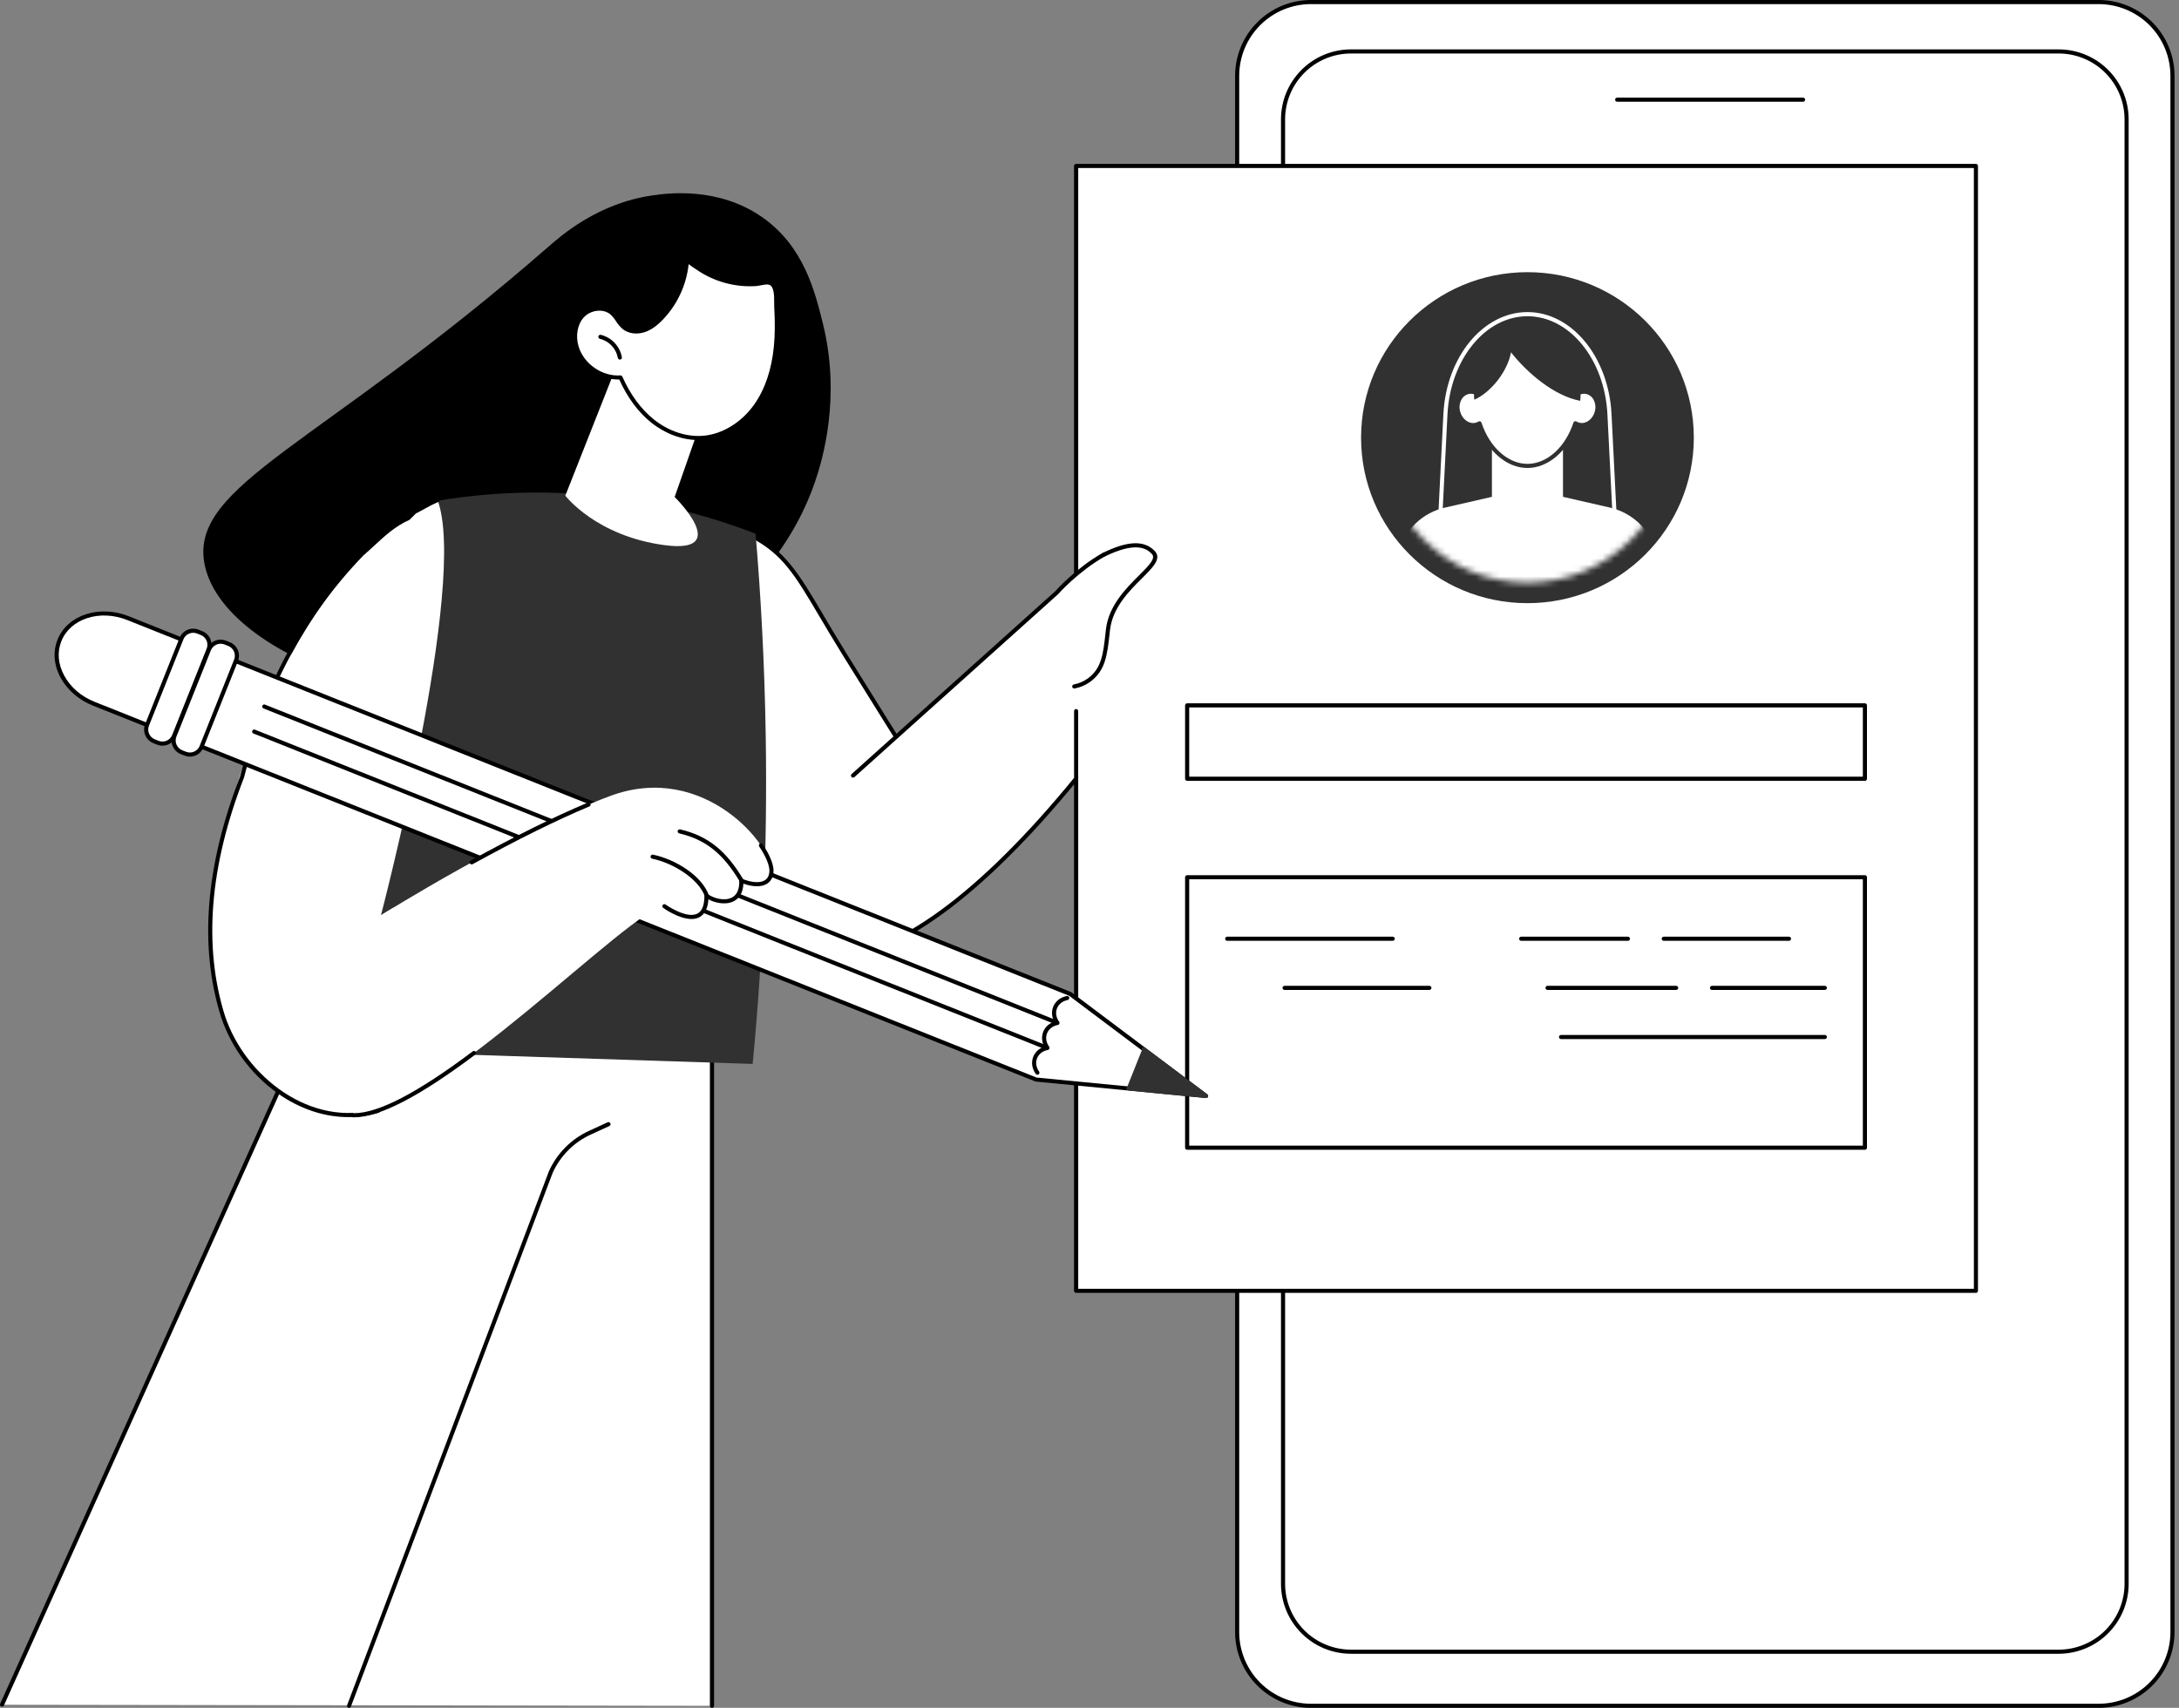 <svg width="361" height="283" viewBox="0 0 361 283" fill="none" xmlns="http://www.w3.org/2000/svg">
<rect x="0" y="0" width="361" height="283" fill="#808080" stroke="none"/>
<path d="M347.702 282.66H217.181C210.433 282.66 204.963 277.189 204.963 270.441L204.963 12.559C204.963 5.811 210.433 0.34 217.181 0.34H347.702C354.45 0.34 359.92 5.811 359.92 12.559V270.441C359.92 277.189 354.45 282.66 347.702 282.66Z" fill="white"/>
<path d="M217.181 283H347.701C351.031 282.996 354.223 281.672 356.577 279.317C358.932 276.963 360.256 273.771 360.26 270.441V12.559C360.256 9.229 358.932 6.037 356.577 3.682C354.223 1.328 351.031 0.004 347.701 0H217.181C213.851 0.004 210.659 1.328 208.305 3.682C205.95 6.037 204.626 9.229 204.622 12.559V270.441C204.626 273.771 205.95 276.963 208.305 279.317C210.659 281.672 213.851 282.996 217.181 283ZM347.701 0.68C350.85 0.684 353.87 1.936 356.097 4.163C358.324 6.39 359.576 9.409 359.579 12.559V270.441C359.576 273.591 358.324 276.61 356.097 278.837C353.87 281.064 350.85 282.316 347.701 282.319H217.181C214.032 282.316 211.013 281.063 208.786 278.836C206.559 276.61 205.306 273.59 205.303 270.441V12.559C205.306 9.41 206.559 6.39 208.786 4.164C211.013 1.937 214.032 0.684 217.181 0.68H347.701Z" fill="black"/>
<path d="M341.071 273.697H223.808C217.597 273.697 212.562 268.662 212.562 262.451L212.563 19.768C212.563 13.557 217.597 8.522 223.808 8.522H341.071C347.282 8.522 352.317 13.557 352.317 19.768V262.451C352.317 268.662 347.282 273.697 341.071 273.697Z" fill="white"/>
<path d="M223.812 274.038H341.074C344.146 274.035 347.092 272.813 349.264 270.641C351.436 268.468 352.657 265.523 352.66 262.451V19.77C352.657 16.698 351.435 13.753 349.263 11.581C347.091 9.409 344.146 8.187 341.074 8.184H223.812C220.74 8.187 217.794 9.408 215.622 11.58C213.449 13.752 212.227 16.698 212.224 19.77V262.451C212.227 265.523 213.449 268.469 215.621 270.641C217.794 272.814 220.739 274.035 223.812 274.038ZM341.074 8.864C343.965 8.868 346.737 10.018 348.782 12.062C350.826 14.107 351.976 16.878 351.98 19.77V262.451C351.976 265.342 350.826 268.114 348.782 270.159C346.737 272.203 343.965 273.353 341.074 273.356H223.812C220.92 273.353 218.148 272.204 216.103 270.159C214.059 268.114 212.909 265.342 212.906 262.451V19.77C212.909 16.878 214.059 14.106 216.103 12.062C218.148 10.017 220.92 8.867 223.812 8.864H341.074Z" fill="black"/>
<path d="M267.921 16.856H298.718C298.809 16.856 298.895 16.82 298.959 16.757C299.023 16.693 299.059 16.606 299.059 16.516C299.059 16.426 299.023 16.339 298.959 16.276C298.895 16.212 298.809 16.176 298.718 16.176H267.921C267.831 16.176 267.744 16.212 267.68 16.276C267.617 16.339 267.581 16.426 267.581 16.516C267.581 16.606 267.617 16.693 267.68 16.757C267.744 16.82 267.831 16.856 267.921 16.856Z" fill="black"/>
<path d="M178.284 27.497L327.354 27.5V213.894H178.284V27.497Z" fill="white"/>
<path d="M178.29 214.234H327.355C327.445 214.234 327.531 214.198 327.595 214.134C327.659 214.07 327.695 213.984 327.695 213.894V27.497C327.695 27.407 327.659 27.321 327.595 27.257C327.531 27.194 327.445 27.158 327.355 27.157H178.278C178.187 27.158 178.101 27.194 178.037 27.257C177.974 27.321 177.938 27.407 177.937 27.497V213.894C177.937 213.94 177.947 213.985 177.965 214.027C177.983 214.069 178.009 214.107 178.042 214.138C178.075 214.17 178.114 214.195 178.156 214.211C178.199 214.228 178.244 214.236 178.29 214.234ZM327.02 213.554H178.63V27.836H327.015L327.02 213.554Z" fill="black"/>
<path d="M196.675 116.884H308.963V129.045H196.675V116.884Z" fill="white"/>
<path d="M196.675 129.384H308.964C309.009 129.384 309.054 129.375 309.095 129.358C309.136 129.341 309.174 129.316 309.206 129.284C309.237 129.253 309.262 129.215 309.279 129.174C309.296 129.132 309.305 129.088 309.305 129.043V116.884C309.305 116.839 309.296 116.794 309.279 116.753C309.262 116.712 309.237 116.674 309.206 116.642C309.174 116.61 309.136 116.585 309.095 116.568C309.054 116.551 309.009 116.542 308.964 116.542H196.677C196.587 116.542 196.5 116.578 196.436 116.643C196.372 116.707 196.337 116.793 196.337 116.884V129.043C196.337 129.133 196.372 129.22 196.436 129.283C196.499 129.347 196.585 129.383 196.675 129.384ZM308.623 128.703H197.017V117.221H308.623V128.703Z" fill="black"/>
<path d="M196.675 145.358H308.963V190.176H196.675V145.358Z" fill="white"/>
<path d="M196.675 190.522H308.964C309.009 190.523 309.054 190.514 309.095 190.497C309.136 190.48 309.174 190.455 309.206 190.423C309.237 190.392 309.262 190.354 309.279 190.313C309.296 190.271 309.305 190.227 309.305 190.182V145.366C309.305 145.321 309.296 145.277 309.279 145.236C309.262 145.194 309.237 145.156 309.206 145.125C309.174 145.093 309.136 145.068 309.095 145.05C309.054 145.033 309.009 145.024 308.964 145.024H196.677C196.587 145.025 196.5 145.061 196.436 145.125C196.372 145.189 196.337 145.276 196.337 145.366V190.184C196.337 190.273 196.373 190.359 196.436 190.423C196.5 190.486 196.586 190.522 196.675 190.522ZM308.623 189.842H197.017V145.7H308.623V189.842Z" fill="black"/>
<path d="M253.055 99.947C237.832 99.947 225.491 87.669 225.491 72.524C225.491 57.378 237.832 45.101 253.055 45.101C268.278 45.101 280.619 57.378 280.619 72.524C280.619 87.669 268.278 99.947 253.055 99.947Z" fill="#313131"/>
<mask id="mask0_77_478" style="mask-type:luminance" maskUnits="userSpaceOnUse" x="228" y="48" width="50" height="49">
<path d="M253.056 96.545C239.723 96.545 228.914 85.791 228.914 72.525C228.914 59.26 239.723 48.506 253.056 48.506C266.389 48.506 277.197 59.26 277.197 72.525C277.197 85.791 266.389 96.545 253.056 96.545Z" fill="white"/>
</mask>
<g mask="url(#mask0_77_478)">
<path d="M237.966 98.833H268.148C268.194 98.834 268.24 98.825 268.282 98.806C268.325 98.788 268.363 98.762 268.395 98.728C268.427 98.695 268.451 98.655 268.467 98.612C268.483 98.568 268.49 98.522 268.488 98.476L266.986 68.62C266.51 59.139 260.391 51.713 253.057 51.713C245.724 51.713 239.603 59.136 239.129 68.62L237.627 98.476C237.625 98.522 237.632 98.568 237.648 98.612C237.664 98.655 237.688 98.695 237.72 98.728C237.751 98.761 237.79 98.788 237.832 98.806C237.874 98.824 237.92 98.834 237.966 98.833ZM267.79 98.153H238.324L239.807 68.662C240.271 59.538 246.086 52.403 253.057 52.403C260.029 52.403 265.848 59.538 266.306 68.662L267.79 98.153Z" fill="white"/>
<path d="M239.401 84.108L253.057 80.98L266.712 84.108C268.512 84.518 270.169 85.402 271.513 86.668C272.857 87.933 273.838 89.535 274.356 91.307L277.32 106.881H228.793L231.756 91.307C232.273 89.535 233.255 87.933 234.599 86.667C235.943 85.402 237.601 84.518 239.401 84.108Z" fill="white"/>
<path d="M253.056 89.385C254.616 89.385 256.112 88.766 257.216 87.665C258.319 86.563 258.941 85.068 258.943 83.508V72.569H247.169V83.508C247.171 85.068 247.792 86.563 248.896 87.665C250 88.767 251.496 89.385 253.056 89.385Z" fill="white"/>
<path d="M243.194 64.969C243.616 64.868 244.058 64.898 244.461 65.057C244.803 59.637 248.519 55.961 253.056 55.961C257.593 55.961 261.309 59.637 261.651 65.057C262.054 64.899 262.496 64.868 262.916 64.969C264.191 65.278 264.927 66.751 264.546 68.245C264.166 69.739 262.845 70.694 261.565 70.379C261.364 70.329 261.172 70.248 260.996 70.139C259.684 74.143 256.622 77.206 253.056 77.206C249.49 77.206 246.428 74.143 245.117 70.139C244.941 70.248 244.749 70.329 244.548 70.379C243.273 70.688 241.939 69.739 241.564 68.245C241.19 66.751 241.922 65.283 243.194 64.969Z" fill="white"/>
<path d="M253.057 77.546C256.459 77.546 259.707 74.778 261.193 70.615C261.288 70.653 261.386 70.685 261.485 70.71C262.942 71.068 264.461 70 264.878 68.327C265.102 67.476 264.982 66.571 264.543 65.809C264.375 65.521 264.153 65.269 263.887 65.068C263.622 64.867 263.319 64.721 262.996 64.638C262.655 64.555 262.3 64.547 261.955 64.617C261.45 59.379 257.763 55.621 253.054 55.621C248.345 55.621 244.658 59.379 244.153 64.617C243.808 64.548 243.453 64.555 243.112 64.638C242.79 64.721 242.487 64.867 242.222 65.068C241.956 65.268 241.733 65.52 241.566 65.807C241.126 66.57 241.006 67.475 241.23 68.327C241.648 70 243.169 71.067 244.623 70.71C244.722 70.685 244.82 70.653 244.915 70.615C246.415 74.778 249.646 77.546 253.057 77.546ZM260.997 69.799C260.957 69.799 260.917 69.807 260.879 69.82C260.831 69.838 260.787 69.867 260.752 69.904C260.716 69.941 260.689 69.985 260.673 70.034C259.334 74.121 256.272 76.866 253.057 76.866C249.842 76.866 246.78 74.121 245.441 70.034C245.425 69.985 245.398 69.941 245.362 69.904C245.327 69.867 245.283 69.838 245.235 69.82C245.187 69.803 245.135 69.796 245.084 69.801C245.033 69.805 244.984 69.822 244.94 69.848C244.793 69.939 244.634 70.006 244.467 70.049C243.384 70.317 242.224 69.472 241.897 68.163C241.714 67.485 241.806 66.762 242.155 66.152C242.276 65.942 242.437 65.757 242.63 65.61C242.823 65.462 243.043 65.354 243.277 65.293C243.632 65.21 244.003 65.236 244.341 65.368C244.391 65.389 244.446 65.397 244.499 65.392C244.553 65.387 244.605 65.369 244.65 65.34C244.696 65.311 244.734 65.271 244.761 65.225C244.788 65.178 244.803 65.125 244.805 65.071C245.127 59.987 248.599 56.295 253.062 56.295C257.525 56.295 260.997 59.987 261.317 65.071C261.32 65.125 261.336 65.176 261.363 65.222C261.39 65.269 261.427 65.308 261.471 65.337C261.517 65.367 261.568 65.385 261.622 65.391C261.676 65.396 261.73 65.388 261.781 65.368C262.12 65.236 262.491 65.21 262.845 65.293C263.08 65.355 263.3 65.463 263.493 65.61C263.685 65.758 263.847 65.943 263.967 66.154C264.313 66.761 264.406 67.481 264.226 68.156C263.898 69.466 262.746 70.311 261.655 70.043C261.488 70 261.328 69.933 261.181 69.842C261.125 69.811 261.061 69.796 260.997 69.799Z" fill="#313131"/>
<path d="M261.797 66.418C257.5 65.614 253.018 61.804 250.329 58.377C249.803 61.425 247.091 64.985 244.25 66.236C244.25 66.236 242.895 54.104 253.065 54.495C263.234 54.886 261.797 66.418 261.797 66.418Z" fill="#313131"/>
</g>
<path d="M203.315 155.894H230.738C230.828 155.894 230.915 155.859 230.978 155.795C231.042 155.731 231.078 155.644 231.078 155.554C231.078 155.464 231.042 155.377 230.978 155.314C230.915 155.25 230.828 155.214 230.738 155.214H203.315C203.225 155.214 203.138 155.25 203.074 155.314C203.01 155.377 202.975 155.464 202.975 155.554C202.975 155.644 203.01 155.731 203.074 155.795C203.138 155.859 203.225 155.894 203.315 155.894Z" fill="black"/>
<path d="M252.014 155.894H269.703C269.793 155.894 269.88 155.859 269.943 155.795C270.007 155.731 270.043 155.644 270.043 155.554C270.043 155.464 270.007 155.377 269.943 155.314C269.88 155.25 269.793 155.214 269.703 155.214H252.014C251.924 155.214 251.838 155.25 251.774 155.314C251.71 155.377 251.674 155.464 251.674 155.554C251.674 155.644 251.71 155.731 251.774 155.795C251.838 155.859 251.924 155.894 252.014 155.894Z" fill="black"/>
<path d="M275.638 155.894H296.388C296.479 155.894 296.565 155.859 296.629 155.795C296.693 155.731 296.729 155.644 296.729 155.554C296.729 155.464 296.693 155.377 296.629 155.314C296.565 155.25 296.479 155.214 296.388 155.214H275.638C275.548 155.214 275.461 155.25 275.397 155.314C275.334 155.377 275.298 155.464 275.298 155.554C275.298 155.644 275.334 155.731 275.397 155.795C275.461 155.859 275.548 155.894 275.638 155.894Z" fill="black"/>
<path d="M212.814 164.036H236.81C236.9 164.036 236.987 164.001 237.051 163.937C237.115 163.873 237.15 163.786 237.15 163.696C237.15 163.606 237.115 163.519 237.051 163.456C236.987 163.392 236.9 163.356 236.81 163.356H212.814C212.724 163.356 212.637 163.392 212.573 163.456C212.51 163.519 212.474 163.606 212.474 163.696C212.474 163.786 212.51 163.873 212.573 163.937C212.637 164.001 212.724 164.036 212.814 164.036Z" fill="black"/>
<path d="M256.385 164.036H277.695C277.785 164.036 277.872 164.001 277.936 163.937C277.999 163.873 278.035 163.786 278.035 163.696C278.035 163.606 277.999 163.519 277.936 163.456C277.872 163.392 277.785 163.356 277.695 163.356H256.385C256.295 163.356 256.208 163.392 256.144 163.456C256.081 163.519 256.045 163.606 256.045 163.696C256.045 163.786 256.081 163.873 256.144 163.937C256.208 164.001 256.295 164.036 256.385 164.036Z" fill="black"/>
<path d="M283.63 164.036H302.324C302.414 164.036 302.501 164.001 302.564 163.937C302.628 163.873 302.664 163.786 302.664 163.696C302.664 163.606 302.628 163.519 302.564 163.456C302.501 163.392 302.414 163.356 302.324 163.356H283.63C283.54 163.356 283.454 163.392 283.39 163.456C283.326 163.519 283.29 163.606 283.29 163.696C283.29 163.786 283.326 163.873 283.39 163.937C283.454 164.001 283.54 164.036 283.63 164.036Z" fill="black"/>
<path d="M258.621 172.18H302.324C302.414 172.18 302.501 172.144 302.564 172.08C302.628 172.016 302.664 171.93 302.664 171.84C302.664 171.749 302.628 171.663 302.564 171.599C302.501 171.535 302.414 171.5 302.324 171.5H258.621C258.531 171.5 258.444 171.535 258.381 171.599C258.317 171.663 258.281 171.749 258.281 171.84C258.281 171.93 258.317 172.016 258.381 172.08C258.444 172.144 258.531 172.18 258.621 172.18Z" fill="black"/>
<path d="M117.959 282.66V157.718L55.53 159.849L0.333 282.485L117.959 282.66Z" fill="white"/>
<path d="M117.959 283C118.003 283 118.048 282.991 118.089 282.974C118.13 282.957 118.168 282.932 118.2 282.901C118.231 282.869 118.256 282.832 118.273 282.79C118.29 282.749 118.299 282.704 118.299 282.66V157.718C118.299 157.672 118.29 157.627 118.272 157.585C118.254 157.543 118.228 157.505 118.195 157.473C118.163 157.441 118.124 157.416 118.081 157.4C118.039 157.383 117.993 157.375 117.948 157.377L55.519 159.508C55.456 159.511 55.394 159.53 55.341 159.566C55.288 159.601 55.246 159.65 55.219 159.708L0.022 282.341C-0.009 282.422 -0.007 282.511 0.026 282.591C0.059 282.671 0.121 282.735 0.2 282.771C0.279 282.806 0.368 282.811 0.45 282.783C0.532 282.755 0.6 282.697 0.64 282.621L55.754 160.181L117.612 158.07V282.66C117.612 282.705 117.621 282.75 117.638 282.792C117.656 282.833 117.681 282.871 117.714 282.903C117.746 282.935 117.784 282.96 117.826 282.976C117.868 282.993 117.913 283.001 117.959 283Z" fill="black"/>
<path d="M57.821 283C57.891 283 57.958 282.979 58.015 282.94C58.072 282.901 58.115 282.845 58.14 282.78L91.562 194.342C92.83 191.535 95.072 189.283 97.873 188.002L100.978 186.579C101.052 186.537 101.108 186.468 101.134 186.387C101.16 186.305 101.155 186.217 101.119 186.139C101.083 186.062 101.02 186 100.941 185.967C100.862 185.934 100.774 185.932 100.694 185.96L97.59 187.385C94.636 188.74 92.273 191.121 90.94 194.085L57.512 282.542C57.48 282.627 57.483 282.72 57.521 282.803C57.558 282.885 57.626 282.949 57.71 282.981C57.746 282.993 57.784 283 57.821 283Z" fill="black"/>
<path d="M33.852 93.29C31.558 80.299 53.182 73.776 90.761 40.965C92.988 39.023 99.028 33.697 108.035 32.39C110.355 32.052 118.896 30.808 126.325 36.025C133.166 40.829 135.003 48.255 136.335 53.634C139.338 65.772 136.316 76.119 134.997 79.924C127.053 102.825 103.413 111.548 100.913 112.427C72.913 122.276 36.659 109.142 33.852 93.29Z" fill="black"/>
<path d="M119.667 86.889C121.34 87.344 122.961 87.974 124.503 88.766C131.331 92.27 132.953 97.187 139.933 108.422C150.329 125.153 155.528 133.519 157.435 135.472C158.208 136.262 159.73 137.807 159.872 140C160.19 144.887 153.531 149.395 146.863 151.683C138.15 154.671 129.993 156.196 126.67 151.577C125.131 149.456 123.73 147.239 122.477 144.938C121.29 142.728 120.697 142.154 118.696 142.539C119.019 123.986 119.342 105.436 119.667 86.889Z" fill="white"/>
<path d="M133.821 154.86C137.867 154.86 142.675 153.468 146.966 152.002C153.794 149.659 160.535 145.032 160.205 139.972C160.051 137.668 158.453 136.03 157.684 135.243C155.79 133.302 150.585 124.925 140.21 108.236C138.73 105.856 137.488 103.751 136.393 101.896C132.343 95.039 130.111 91.262 124.64 88.455C123.076 87.654 121.433 87.018 119.738 86.558C119.688 86.544 119.635 86.542 119.585 86.552C119.534 86.561 119.486 86.583 119.444 86.614C119.403 86.645 119.369 86.685 119.345 86.731C119.322 86.777 119.309 86.828 119.308 86.879L118.335 142.525C118.334 142.576 118.345 142.626 118.366 142.672C118.387 142.718 118.418 142.759 118.457 142.791C118.496 142.824 118.542 142.847 118.591 142.86C118.639 142.873 118.691 142.875 118.74 142.866C120.474 142.532 120.952 142.845 122.158 145.092C123.418 147.406 124.827 149.635 126.375 151.767C128.019 154.026 130.691 154.86 133.821 154.86ZM119.999 87.336C121.5 87.772 122.955 88.35 124.346 89.063C129.638 91.78 131.704 95.278 135.819 102.245C136.917 104.101 138.161 106.209 139.644 108.596C150.039 125.327 155.263 133.724 157.19 135.705C157.971 136.503 159.398 137.963 159.532 140.017C159.842 144.718 153.333 149.101 146.751 151.357C139.927 153.697 130.45 156.245 126.946 151.373C125.412 149.265 124.018 147.061 122.77 144.772C121.679 142.74 120.998 141.873 119.036 142.133L119.999 87.336Z" fill="black"/>
<path d="M122.476 144.933L175.041 98.235C175.041 98.235 182.656 88.438 189.321 90.503C196.166 92.621 184.351 97.307 183.553 104.345C183.273 106.819 183.48 110.222 179.829 113.287C179.552 113.344 179.377 113.596 178.746 113.751L179.107 127.84C179.107 127.84 156.873 157.793 137.413 158.876C129.447 159.311 122.476 144.933 122.476 144.933Z" fill="white"/>
<path d="M137.27 159.21H137.425C148.502 158.969 162.721 148.604 178.549 129.237C178.598 129.176 178.625 129.1 178.625 129.022V117.832C178.625 117.741 178.589 117.655 178.525 117.591C178.462 117.527 178.375 117.491 178.285 117.491C178.195 117.491 178.108 117.527 178.044 117.591C177.98 117.655 177.945 117.741 177.945 117.832V128.899C162.279 148.048 148.264 158.293 137.411 158.528H137.271C129.654 158.528 122.851 144.919 122.781 144.781C122.74 144.701 122.669 144.639 122.583 144.611C122.496 144.583 122.403 144.59 122.322 144.631C122.241 144.673 122.18 144.744 122.152 144.83C122.124 144.916 122.131 145.01 122.172 145.091C122.463 145.665 129.235 159.21 137.27 159.21Z" fill="black"/>
<path d="M177.973 114.083C177.995 114.085 178.018 114.085 178.04 114.083C178.975 113.908 179.859 113.527 180.63 112.97C183.148 111.114 183.434 108.547 183.83 104.993L183.896 104.388C184.318 100.669 187.134 97.87 189.191 95.827C191.047 93.987 192.505 92.533 191.291 91.284C189.555 89.496 186.83 89.598 182.721 91.61C182.681 91.63 182.645 91.657 182.615 91.691C182.586 91.724 182.563 91.763 182.549 91.805C182.534 91.848 182.528 91.892 182.531 91.937C182.534 91.982 182.546 92.025 182.565 92.065C182.585 92.106 182.612 92.141 182.646 92.171C182.68 92.2 182.719 92.223 182.761 92.237C182.803 92.252 182.848 92.258 182.893 92.255C182.937 92.252 182.981 92.24 183.021 92.221C188.022 89.774 189.858 90.784 190.804 91.757C191.514 92.487 190.523 93.541 188.712 95.342C186.584 97.457 183.669 100.354 183.22 104.311L183.152 104.916C182.763 108.425 182.504 110.743 180.226 112.421C179.536 112.919 178.744 113.258 177.907 113.413C177.824 113.429 177.749 113.476 177.699 113.544C177.648 113.611 177.625 113.696 177.633 113.78C177.641 113.864 177.68 113.942 177.743 113.999C177.805 114.056 177.887 114.088 177.972 114.088L177.973 114.083Z" fill="black"/>
<path d="M141.329 128.853C141.413 128.853 141.494 128.823 141.556 128.767L175.269 98.487L175.297 98.459C175.329 98.422 178.615 94.703 183.029 92.206C183.104 92.159 183.158 92.086 183.181 92.001C183.203 91.916 183.191 91.825 183.148 91.748C183.104 91.672 183.033 91.615 182.948 91.589C182.864 91.564 182.773 91.573 182.695 91.613C178.323 94.088 175.04 97.722 174.796 97.994L141.094 128.259C141.043 128.305 141.006 128.366 140.99 128.433C140.974 128.5 140.978 128.57 141.003 128.635C141.028 128.699 141.071 128.754 141.128 128.793C141.185 128.832 141.252 128.853 141.321 128.853H141.329Z" fill="black"/>
<path d="M57.821 174.13L72.092 83.044C78.164 82.002 84.32 81.527 90.481 81.625C102.359 81.834 114.106 84.141 125.181 88.438C126.077 99.038 126.678 110.263 126.861 122.058C127.142 140.164 126.419 158.272 124.696 176.298L57.821 174.13Z" fill="#313131"/>
<path d="M65.158 150.411C63.857 151.201 63.113 151.665 63.113 151.665C63.113 151.665 77.59 96.506 72.486 82.848C72.486 82.848 51.62 90.116 39.128 130.478C26.636 170.841 45.27 184.562 58.489 184.801C60.359 184.835 62.628 184.162 65.158 182.99V150.411Z" fill="white"/>
<path d="M57.724 185.11C59.426 185.111 61.119 184.866 62.75 184.383C62.793 184.37 62.833 184.349 62.868 184.321C62.902 184.293 62.931 184.258 62.953 184.219C62.974 184.18 62.987 184.137 62.992 184.092C62.997 184.048 62.992 184.003 62.98 183.96C62.967 183.917 62.946 183.877 62.918 183.842C62.89 183.808 62.855 183.779 62.816 183.758C62.777 183.736 62.734 183.723 62.689 183.718C62.645 183.714 62.6 183.718 62.557 183.73C51.577 186.978 40.631 178.415 37.286 168.385C33.648 156.864 34.702 143.564 40.419 128.864C40.419 128.85 40.429 128.836 40.433 128.822C44.145 113.996 50.614 101.956 60.228 92.017C60.82 91.511 61.42 90.954 62.002 90.418C63.718 88.828 65.492 87.186 67.795 86.163C67.833 86.146 67.867 86.122 67.897 86.092L68.903 85.085C69.429 84.821 69.906 84.558 70.365 84.303C71.093 83.882 71.846 83.503 72.618 83.169C72.659 83.152 72.697 83.127 72.729 83.096C72.76 83.064 72.785 83.026 72.802 82.985C72.837 82.901 72.837 82.808 72.802 82.724C72.767 82.641 72.701 82.574 72.618 82.54C72.534 82.505 72.44 82.505 72.357 82.54C71.562 82.885 70.787 83.274 70.037 83.708C69.573 83.968 69.084 84.235 68.552 84.501C68.52 84.518 68.49 84.539 68.463 84.564L67.462 85.567C65.084 86.637 63.287 88.305 61.541 89.918C60.964 90.452 60.369 91.001 59.764 91.522C50.184 101.43 43.469 113.91 39.782 128.637C34.013 143.482 32.958 156.923 36.645 168.594C38.475 173.972 42.047 178.586 46.795 181.706C50.253 183.948 54.011 185.11 57.724 185.11Z" fill="black"/>
<path d="M177.297 164.697L199.809 181.609L171.64 178.882L15.545 116.613C10.839 114.736 8.29 110.038 9.852 106.122C11.414 102.206 16.502 100.555 21.205 102.431L177.297 164.697Z" fill="white"/>
<path d="M199.809 181.952C199.881 181.953 199.952 181.93 200.011 181.888C200.07 181.846 200.114 181.786 200.137 181.717C200.16 181.648 200.16 181.574 200.138 181.505C200.115 181.436 200.072 181.376 200.013 181.333L177.501 164.423C177.478 164.404 177.452 164.389 177.424 164.378L21.326 102.113C16.453 100.17 11.161 101.911 9.532 105.995C8.737 107.985 8.914 110.222 10.044 112.294C11.175 114.366 13.064 115.991 15.415 116.933L171.512 179.198C171.542 179.21 171.574 179.218 171.606 179.221L199.776 181.949L199.809 181.952ZM177.129 165.006L198.635 181.163L171.727 178.556L15.67 116.293C13.466 115.414 11.683 113.879 10.646 111.963C9.608 110.047 9.449 108.039 10.166 106.241C11.657 102.506 16.552 100.935 21.076 102.74L177.129 165.006Z" fill="black"/>
<path d="M199.809 181.952C199.881 181.953 199.952 181.93 200.011 181.888C200.07 181.846 200.114 181.786 200.137 181.717C200.16 181.648 200.16 181.574 200.138 181.505C200.115 181.436 200.072 181.376 200.013 181.333L189.666 173.561C189.63 173.534 189.589 173.515 189.546 173.504C189.503 173.492 189.458 173.49 189.413 173.496C189.369 173.503 189.327 173.518 189.288 173.54C189.25 173.563 189.216 173.593 189.189 173.629C189.163 173.665 189.143 173.705 189.132 173.749C189.121 173.792 189.118 173.837 189.125 173.881C189.131 173.925 189.146 173.968 189.169 174.006C189.192 174.045 189.222 174.079 189.257 174.105L198.635 181.151L186.981 180.022C186.891 180.013 186.802 180.04 186.732 180.098C186.662 180.155 186.618 180.238 186.609 180.327C186.6 180.417 186.628 180.507 186.685 180.577C186.742 180.646 186.825 180.691 186.915 180.699L199.776 181.937L199.809 181.952Z" fill="#313131"/>
<path d="M186.656 180.337L199.807 181.612L189.297 173.716L186.656 180.337Z" fill="#313131"/>
<path d="M34.537 107.619L28.834 121.914C28.408 122.983 27.196 123.503 26.128 123.077L25.512 122.831C24.443 122.405 23.922 121.193 24.349 120.124L30.052 105.83C30.478 104.761 31.69 104.241 32.758 104.667L33.374 104.913C34.443 105.339 34.964 106.551 34.537 107.619Z" fill="white"/>
<path d="M26.917 123.561C27.402 123.56 27.875 123.415 28.276 123.143C28.677 122.871 28.988 122.485 29.168 122.035L34.871 107.739C35.109 107.143 35.1 106.476 34.846 105.886C34.593 105.295 34.116 104.83 33.519 104.591L32.901 104.345C32.304 104.107 31.637 104.116 31.046 104.37C30.456 104.624 29.991 105.101 29.752 105.698L24.049 119.994C23.811 120.591 23.82 121.257 24.074 121.848C24.328 122.438 24.805 122.904 25.402 123.142L26.02 123.388C26.306 123.502 26.61 123.561 26.917 123.561ZM34.24 107.487L28.535 121.783C28.451 121.996 28.325 122.19 28.165 122.354C28.006 122.518 27.815 122.649 27.605 122.739C27.395 122.829 27.169 122.877 26.94 122.88C26.711 122.883 26.483 122.841 26.271 122.756L25.652 122.51C25.44 122.425 25.246 122.299 25.082 122.14C24.918 121.98 24.787 121.79 24.697 121.579C24.606 121.369 24.558 121.143 24.555 120.914C24.553 120.685 24.595 120.458 24.68 120.246L30.383 105.95C30.555 105.522 30.89 105.179 31.314 104.996C31.738 104.814 32.218 104.807 32.647 104.978L33.266 105.223C33.479 105.308 33.673 105.435 33.837 105.595C34.002 105.755 34.133 105.946 34.223 106.157C34.314 106.367 34.362 106.594 34.365 106.823C34.367 107.053 34.325 107.281 34.24 107.494V107.487Z" fill="black"/>
<path d="M39.08 109.432L33.377 123.727C32.951 124.795 31.739 125.316 30.671 124.889L30.055 124.644C28.986 124.217 28.465 123.006 28.892 121.937L34.595 107.642C35.021 106.574 36.233 106.053 37.301 106.479L37.917 106.725C38.986 107.152 39.507 108.363 39.08 109.432Z" fill="white"/>
<path d="M31.457 125.378C31.942 125.378 32.416 125.233 32.818 124.961C33.22 124.689 33.531 124.304 33.712 123.853L39.418 109.558C39.656 108.961 39.646 108.294 39.393 107.704C39.139 107.114 38.662 106.648 38.065 106.41L37.447 106.164C36.85 105.926 36.183 105.934 35.592 106.188C35.002 106.442 34.536 106.92 34.298 107.517L28.593 121.812C28.356 122.409 28.365 123.076 28.619 123.666C28.873 124.256 29.35 124.722 29.946 124.961L30.565 125.207C30.849 125.319 31.152 125.378 31.457 125.378ZM36.548 106.666C36.77 106.666 36.989 106.709 37.195 106.791L37.813 107.037C38.242 107.209 38.585 107.544 38.768 107.968C38.95 108.393 38.956 108.872 38.786 109.301L33.083 123.597C32.998 123.809 32.872 124.003 32.712 124.167C32.552 124.331 32.362 124.462 32.151 124.553C31.941 124.643 31.715 124.691 31.486 124.694C31.257 124.697 31.03 124.654 30.817 124.569L30.198 124.324C29.77 124.152 29.426 123.817 29.244 123.393C29.062 122.968 29.055 122.489 29.226 122.06L34.934 107.769C35.063 107.445 35.286 107.167 35.575 106.972C35.864 106.776 36.204 106.671 36.553 106.671L36.548 106.666Z" fill="black"/>
<path d="M171.871 178.094C171.941 178.094 172.01 178.072 172.067 178.03C172.14 177.978 172.19 177.898 172.205 177.809C172.22 177.721 172.199 177.629 172.147 177.556C171.656 176.863 171.529 176.062 171.816 175.356C172.104 174.651 172.737 174.152 173.572 173.988C173.66 173.97 173.738 173.918 173.788 173.843C173.839 173.768 173.857 173.676 173.839 173.587C173.822 173.499 173.769 173.421 173.694 173.371C173.619 173.32 173.527 173.302 173.439 173.32C172.375 173.53 171.552 174.18 171.184 175.103C170.816 176.026 170.964 177.065 171.592 177.95C171.624 177.994 171.666 178.03 171.714 178.055C171.762 178.08 171.816 178.094 171.871 178.094Z" fill="black"/>
<path d="M173.524 173.954C173.595 173.954 173.663 173.932 173.721 173.89C173.794 173.838 173.844 173.758 173.859 173.67C173.874 173.581 173.853 173.489 173.801 173.416C173.309 172.723 173.182 171.922 173.47 171.217C173.758 170.511 174.398 170.012 175.225 169.848C175.314 169.831 175.392 169.779 175.442 169.704C175.493 169.629 175.511 169.537 175.494 169.448C175.476 169.36 175.424 169.282 175.349 169.231C175.274 169.181 175.182 169.162 175.094 169.18C174.028 169.39 173.206 170.04 172.838 170.964C172.47 171.889 172.618 172.925 173.246 173.81C173.277 173.855 173.319 173.891 173.367 173.916C173.416 173.941 173.47 173.954 173.524 173.954Z" fill="black"/>
<path d="M175.175 169.814C175.245 169.814 175.314 169.792 175.371 169.751C175.407 169.725 175.438 169.692 175.462 169.654C175.486 169.617 175.502 169.575 175.51 169.531C175.517 169.487 175.516 169.442 175.506 169.398C175.496 169.355 175.477 169.314 175.451 169.277C174.96 168.584 174.833 167.782 175.12 167.077C175.408 166.372 176.048 165.874 176.876 165.71C176.964 165.692 177.042 165.64 177.093 165.565C177.143 165.49 177.161 165.398 177.144 165.31C177.127 165.221 177.075 165.143 177 165.093C176.925 165.043 176.833 165.024 176.744 165.042C175.679 165.25 174.856 165.901 174.488 166.825C174.12 167.748 174.268 168.786 174.896 169.67C174.928 169.715 174.969 169.751 175.018 169.776C175.066 169.801 175.12 169.814 175.175 169.814Z" fill="black"/>
<path d="M173.386 173.935C173.466 173.936 173.543 173.908 173.604 173.858C173.666 173.807 173.708 173.737 173.723 173.659C173.737 173.581 173.724 173.5 173.686 173.43C173.647 173.361 173.586 173.307 173.512 173.278L42.237 120.911C42.195 120.894 42.151 120.886 42.106 120.886C42.062 120.887 42.017 120.896 41.976 120.914C41.935 120.932 41.898 120.957 41.867 120.989C41.836 121.021 41.811 121.059 41.795 121.101C41.778 121.142 41.77 121.187 41.77 121.231C41.771 121.276 41.78 121.32 41.798 121.361C41.816 121.402 41.841 121.44 41.873 121.471C41.905 121.502 41.943 121.526 41.985 121.543L173.26 173.91C173.3 173.927 173.343 173.935 173.386 173.935Z" fill="black"/>
<path d="M175.041 169.775C175.12 169.775 175.196 169.747 175.256 169.697C175.317 169.646 175.358 169.576 175.373 169.499C175.388 169.422 175.375 169.341 175.337 169.272C175.3 169.203 175.239 169.149 175.166 169.12L43.902 116.757C43.861 116.74 43.816 116.732 43.771 116.733C43.727 116.733 43.682 116.743 43.642 116.76C43.6 116.778 43.563 116.804 43.532 116.836C43.501 116.868 43.476 116.906 43.46 116.947C43.443 116.989 43.435 117.033 43.436 117.078C43.436 117.122 43.446 117.167 43.463 117.208C43.481 117.249 43.507 117.286 43.538 117.317C43.571 117.348 43.608 117.373 43.65 117.389L174.925 169.758C174.962 169.77 175.001 169.776 175.041 169.775Z" fill="black"/>
<path d="M58.489 184.801C71.708 185.039 104.853 150.16 110.079 150.172C110.079 150.172 117.048 155.152 117.048 148.405C118.547 149.603 122.971 150.429 122.821 145.931C124.996 146.831 127.495 146.905 127.795 144.605C128.33 140.503 116.779 126.076 101.112 131.889C85.445 137.702 63.113 151.663 63.113 151.663L58.489 184.801Z" fill="white"/>
<path d="M78.146 143.238C78.203 143.238 78.26 143.224 78.31 143.196C85.721 139.114 92.228 135.894 97.658 133.624C97.736 133.585 97.796 133.519 97.826 133.437C97.856 133.356 97.855 133.266 97.821 133.186C97.788 133.106 97.725 133.042 97.646 133.006C97.567 132.97 97.477 132.966 97.395 132.995C91.945 135.276 85.413 138.506 77.981 142.599C77.914 142.636 77.862 142.693 77.832 142.763C77.802 142.832 77.796 142.91 77.815 142.983C77.834 143.057 77.877 143.122 77.937 143.168C77.997 143.214 78.07 143.239 78.146 143.238Z" fill="black"/>
<path d="M114.561 152.282C115.007 152.291 115.448 152.194 115.849 151.997C116.754 151.533 117.262 150.531 117.368 149.022C118.472 149.627 120.232 150.004 121.543 149.347C122.256 148.989 123.089 148.193 123.161 146.427C124.719 146.979 126.099 147.004 127.004 146.481C127.644 146.112 128.024 145.496 128.134 144.652C128.289 143.517 127.631 141.785 126.349 139.896C126.299 139.822 126.22 139.77 126.131 139.754C126.043 139.737 125.951 139.756 125.876 139.807C125.802 139.858 125.75 139.936 125.733 140.025C125.717 140.113 125.736 140.205 125.786 140.28C126.959 142.006 127.585 143.606 127.46 144.564C127.378 145.195 127.116 145.629 126.662 145.892C125.867 146.356 124.48 146.249 122.95 145.617C122.898 145.595 122.841 145.588 122.784 145.594C122.728 145.6 122.674 145.62 122.627 145.652C122.579 145.683 122.539 145.726 122.512 145.777C122.485 145.828 122.471 145.885 122.472 145.943C122.519 147.36 122.1 148.301 121.235 148.739C119.956 149.381 118.073 148.792 117.259 148.14C117.209 148.1 117.149 148.075 117.085 148.067C117.021 148.06 116.957 148.071 116.899 148.099C116.841 148.127 116.792 148.17 116.758 148.225C116.724 148.279 116.706 148.342 116.706 148.406C116.706 149.987 116.313 150.991 115.537 151.391C113.72 152.319 110.31 149.922 110.279 149.897C110.243 149.869 110.201 149.848 110.156 149.836C110.112 149.824 110.066 149.822 110.02 149.828C109.975 149.835 109.931 149.851 109.892 149.875C109.852 149.898 109.818 149.93 109.792 149.968C109.765 150.005 109.746 150.048 109.736 150.092C109.727 150.137 109.726 150.184 109.735 150.229C109.743 150.274 109.761 150.317 109.787 150.355C109.813 150.393 109.846 150.426 109.884 150.451C110.008 150.542 112.473 152.282 114.561 152.282Z" fill="black"/>
<path d="M58.622 185.144C62.842 185.144 69.425 181.742 78.735 174.756C78.771 174.73 78.801 174.696 78.824 174.658C78.846 174.619 78.861 174.577 78.868 174.532C78.874 174.488 78.871 174.443 78.861 174.4C78.849 174.357 78.83 174.316 78.803 174.28C78.776 174.244 78.743 174.214 78.704 174.192C78.666 174.169 78.623 174.154 78.579 174.147C78.535 174.141 78.49 174.144 78.446 174.155C78.403 174.166 78.362 174.185 78.327 174.212C69.139 181.108 62.691 184.463 58.625 184.463H58.489C58.399 184.463 58.312 184.499 58.248 184.563C58.184 184.627 58.149 184.713 58.149 184.804C58.149 184.894 58.184 184.98 58.248 185.044C58.312 185.108 58.399 185.144 58.489 185.144H58.622Z" fill="black"/>
<path d="M117.122 148.821C117.16 148.821 117.198 148.814 117.234 148.802C117.276 148.788 117.315 148.765 117.348 148.735C117.382 148.706 117.409 148.67 117.429 148.629C117.448 148.589 117.46 148.546 117.462 148.501C117.465 148.456 117.459 148.412 117.444 148.369C116.306 145.097 111.848 142.371 108.193 141.625C108.149 141.615 108.103 141.614 108.059 141.622C108.014 141.63 107.971 141.647 107.933 141.671C107.895 141.696 107.863 141.728 107.837 141.765C107.811 141.802 107.794 141.845 107.784 141.889C107.775 141.933 107.775 141.979 107.784 142.024C107.793 142.068 107.811 142.11 107.836 142.148C107.862 142.185 107.894 142.217 107.932 142.242C107.97 142.267 108.013 142.284 108.057 142.292C111.45 142.985 115.757 145.59 116.801 148.592C116.824 148.659 116.868 148.717 116.925 148.758C116.983 148.799 117.052 148.821 117.122 148.821Z" fill="black"/>
<path d="M122.822 146.197C122.882 146.197 122.941 146.181 122.993 146.15C123.045 146.12 123.088 146.077 123.118 146.024C123.147 145.972 123.163 145.913 123.162 145.852C123.161 145.792 123.145 145.733 123.114 145.682C120.251 140.888 117.228 138.498 112.683 137.433C112.595 137.412 112.503 137.428 112.426 137.475C112.349 137.523 112.294 137.599 112.274 137.687C112.253 137.775 112.269 137.868 112.316 137.944C112.364 138.021 112.44 138.076 112.528 138.096C116.875 139.114 119.773 141.413 122.531 146.031C122.561 146.081 122.603 146.123 122.654 146.152C122.705 146.181 122.763 146.197 122.822 146.197Z" fill="black"/>
<path d="M102.692 59.246L93.659 82.133C93.659 82.133 98.724 88.812 110.08 90.33C121.435 91.847 111.773 82.352 111.773 82.352L117.26 66.657L102.692 59.246Z" fill="white"/>
<path d="M128.551 57.4C128.219 60.879 127.246 64.359 125.229 67.218C123.213 70.077 120.057 72.23 116.569 72.538C113.552 72.807 110.507 71.672 108.137 69.785C105.766 67.898 104.026 65.3 102.792 62.538C99.631 62.744 96.47 60.56 95.542 57.531C95.007 55.782 95.233 53.724 96.456 52.367C97.68 51.011 100.002 50.652 101.379 51.855C102.164 52.541 102.56 53.597 103.372 54.249C104.278 54.976 105.579 55.068 106.683 54.713C107.787 54.359 108.723 53.6 109.533 52.768C112.101 50.111 113.621 46.615 113.814 42.925C113.797 43.27 115.379 44.247 115.655 44.437C116.354 44.917 117.092 45.335 117.862 45.688C119.384 46.386 121.009 46.831 122.673 47.006C123.516 47.094 124.365 47.112 125.211 47.059C125.882 47.015 126.836 46.664 127.489 46.84C128.851 47.212 128.553 49.802 128.608 50.853C128.752 53.034 128.732 55.222 128.551 57.4Z" fill="white"/>
<path d="M115.701 72.917C116.004 72.917 116.305 72.904 116.604 72.878C119.971 72.578 123.299 70.537 125.506 67.414C127.371 64.785 128.509 61.419 128.889 57.432C129.072 55.533 129.09 53.434 128.953 50.83C128.943 50.652 128.943 50.43 128.953 50.181C128.953 48.868 128.967 46.882 127.589 46.508C127.089 46.372 126.506 46.486 125.942 46.598C125.697 46.651 125.45 46.69 125.201 46.715C124.376 46.767 123.549 46.749 122.727 46.663C121.099 46.493 119.51 46.058 118.022 45.374C117.27 45.03 116.549 44.621 115.867 44.153L115.675 44.024C114.574 43.305 114.244 43.002 114.169 42.877C114.159 42.797 114.121 42.724 114.062 42.67C114.003 42.615 113.927 42.584 113.847 42.58C113.758 42.578 113.671 42.611 113.605 42.671C113.539 42.731 113.498 42.814 113.491 42.903C113.299 46.508 111.814 49.924 109.307 52.522C108.356 53.498 107.496 54.089 106.596 54.378C105.501 54.735 104.355 54.58 103.603 53.977C103.224 53.639 102.896 53.248 102.629 52.816C102.345 52.368 102.006 51.957 101.621 51.593C100.161 50.317 97.639 50.569 96.222 52.132C94.993 53.492 94.614 55.595 95.235 57.624C96.179 60.706 99.377 62.973 102.595 62.882C103.965 65.919 105.761 68.327 107.926 70.054C110.245 71.897 113.029 72.917 115.701 72.917ZM128.212 57.373C127.842 61.239 126.744 64.487 124.95 67.028C122.857 69.989 119.714 71.924 116.544 72.205C113.785 72.453 110.8 71.474 108.348 69.524C106.218 67.823 104.454 65.435 103.102 62.41C103.074 62.347 103.027 62.293 102.967 62.257C102.908 62.221 102.839 62.205 102.77 62.209C99.774 62.407 96.739 60.31 95.866 57.441C95.324 55.669 95.654 53.77 96.708 52.607C97.863 51.331 99.983 51.099 101.154 52.123C101.497 52.45 101.798 52.818 102.051 53.219C102.354 53.707 102.728 54.147 103.159 54.526C104.087 55.272 105.479 55.468 106.789 55.043C107.796 54.715 108.745 54.069 109.775 53.011C112.201 50.495 113.719 47.243 114.09 43.768C114.37 43.99 114.758 44.261 115.284 44.606L115.463 44.723C116.177 45.215 116.932 45.643 117.719 46.004C119.274 46.718 120.935 47.173 122.637 47.351C123.499 47.442 124.367 47.46 125.232 47.405C125.511 47.379 125.787 47.336 126.061 47.276C126.548 47.181 127.052 47.08 127.398 47.176C128.272 47.413 128.264 49.083 128.26 50.188C128.26 50.453 128.26 50.69 128.268 50.877C128.41 53.436 128.39 55.502 128.212 57.373Z" fill="black"/>
<path d="M99.467 55.805C100.279 56.007 101.016 56.439 101.588 57.049C102.16 57.66 102.543 58.423 102.691 59.246L99.467 55.805Z" fill="white"/>
<path d="M102.692 59.586H102.747C102.837 59.571 102.916 59.522 102.969 59.449C103.022 59.375 103.043 59.284 103.029 59.195C102.868 58.306 102.454 57.482 101.835 56.824C101.217 56.165 100.421 55.699 99.543 55.483C99.455 55.463 99.363 55.478 99.286 55.526C99.209 55.574 99.155 55.65 99.134 55.738C99.114 55.826 99.129 55.918 99.177 55.995C99.224 56.072 99.301 56.126 99.388 56.147C100.136 56.329 100.814 56.724 101.341 57.283C101.868 57.843 102.222 58.544 102.359 59.3C102.372 59.379 102.413 59.451 102.474 59.504C102.534 59.556 102.612 59.585 102.692 59.586Z" fill="black"/>
</svg>
